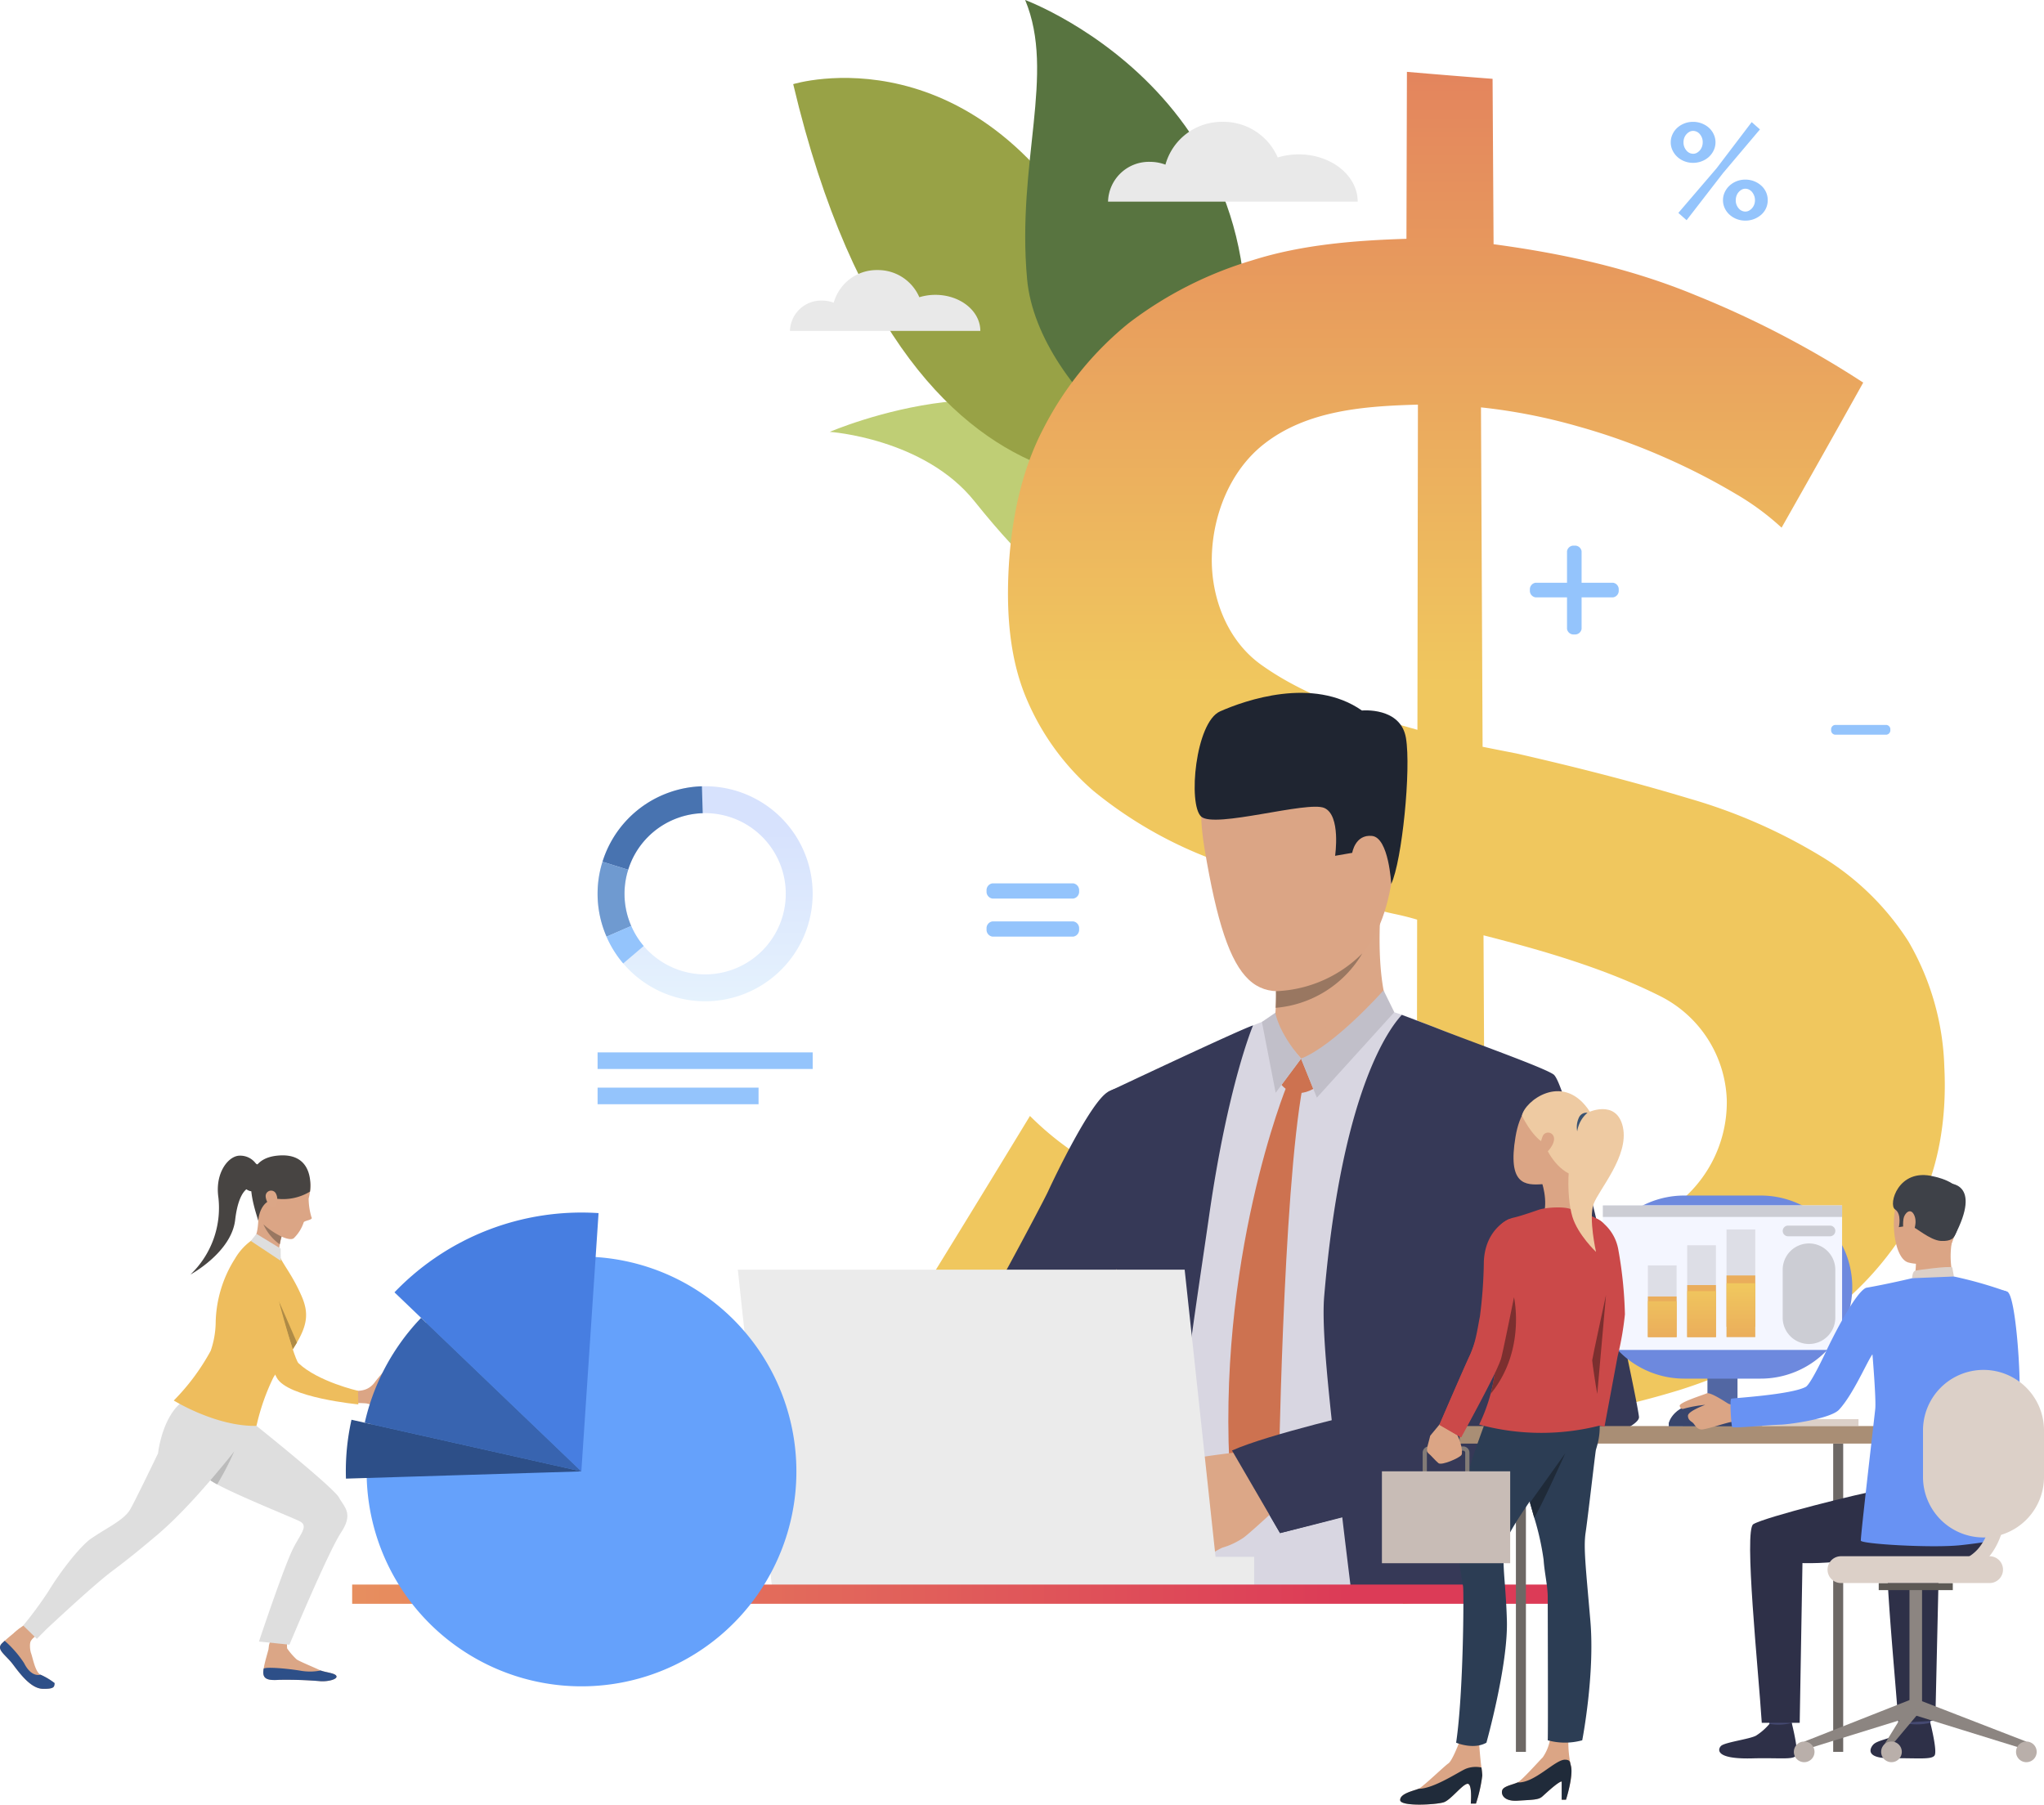 <svg xmlns="http://www.w3.org/2000/svg" xmlns:xlink="http://www.w3.org/1999/xlink" width="344.191" height="303.926" viewBox="0 0 344.191 303.926">
  <defs>
    <linearGradient id="linear-gradient" x1="0.5" y1="-0.039" x2="0.5" y2="0.399" gradientUnits="objectBoundingBox">
      <stop offset="0" stop-color="#e27e5d"/>
      <stop offset="1" stop-color="#f0c75e"/>
    </linearGradient>
    <linearGradient id="linear-gradient-2" x1="-0.46" y1="0.5" x2="0.818" y2="0.5" gradientUnits="objectBoundingBox">
      <stop offset="0" stop-color="#eebe63"/>
      <stop offset="1" stop-color="#dc3b57"/>
    </linearGradient>
    <linearGradient id="linear-gradient-3" x1="0.5" y1="1.935" x2="0.5" y2="-0.921" gradientUnits="objectBoundingBox">
      <stop offset="0" stop-color="#e79d5a"/>
      <stop offset="1" stop-color="#f2d05f"/>
    </linearGradient>
    <linearGradient id="linear-gradient-4" x1="0.5" y1="1.623" x2="0.5" y2="-0.279" xlink:href="#linear-gradient-3"/>
    <linearGradient id="linear-gradient-5" x1="0.5" y1="1.73" x2="0.5" y2="-0.499" xlink:href="#linear-gradient-3"/>
    <linearGradient id="linear-gradient-6" x1="0.5" y1="0.21" x2="0.5" y2="1.654" gradientUnits="objectBoundingBox">
      <stop offset="0" stop-color="#d7e2fd"/>
      <stop offset="1" stop-color="#f1fffd"/>
    </linearGradient>
  </defs>
  <g id="Group_9499" data-name="Group 9499" transform="translate(2253.425 -61.808)">
    <g id="Group_9349" data-name="Group 9349" transform="translate(-2120.397 61.808)">
      <g id="Group_9346" data-name="Group 9346" transform="translate(0.542 0)">
        <g id="Group_9339" data-name="Group 9339" transform="translate(6.152 67.346)">
          <g id="Group_9338" data-name="Group 9338">
            <g id="Group_9337" data-name="Group 9337">
              <path id="Path_28386" data-name="Path 28386" d="M-1558.1,402.34s35.271-15.158,48.893,5.386-5.461,19.264-5.461,19.264-1.06,9.5-19.076-12.98C-1542.237,403.414-1558.1,402.34-1558.1,402.34Z" transform="translate(1558.102 -396.954)" fill="#bfce75"/>
            </g>
          </g>
        </g>
        <g id="Group_9342" data-name="Group 9342" transform="translate(0 13.123)">
          <g id="Group_9341" data-name="Group 9341">
            <g id="Group_9340" data-name="Group 9340">
              <path id="Path_28387" data-name="Path 28387" d="M-1588.715,128.162s31.309-9.711,51.924,30,18.56,34.95,18.56,34.95S-1568.46,213.724-1588.715,128.162Z" transform="translate(1588.715 -127.115)" fill="#98a246"/>
            </g>
          </g>
        </g>
        <g id="Group_9345" data-name="Group 9345" transform="translate(39.053)">
          <g id="Group_9344" data-name="Group 9344">
            <g id="Group_9343" data-name="Group 9343">
              <path id="Path_28388" data-name="Path 28388" d="M-1360.5,137.567c-3.341,11.618-31.744-9.035-33.539-28.745s4.847-34.572-.326-47.014C-1394.37,61.808-1344.05,80.355-1360.5,137.567Z" transform="translate(1394.37 -61.808)" fill="#587440"/>
            </g>
          </g>
        </g>
      </g>
      <g id="Group_9347" data-name="Group 9347" transform="translate(53.553 20.52)">
        <path id="Path_28389" data-name="Path 28389" d="M-1292.8,169.406a12.1,12.1,0,0,0-3.535.519,9.94,9.94,0,0,0-9.253-6,9.849,9.849,0,0,0-9.654,7.212,7.369,7.369,0,0,0-2.612-.474,6.883,6.883,0,0,0-7.051,6.7h42.038C-1282.871,172.97-1287.318,169.406-1292.8,169.406Z" transform="translate(1324.909 -163.926)" fill="#e9e9e9"/>
      </g>
      <g id="Group_9348" data-name="Group 9348" transform="translate(0 45.479)">
        <path id="Path_28390" data-name="Path 28390" d="M-1566.934,292.31a9.22,9.22,0,0,0-2.7.4,7.58,7.58,0,0,0-7.056-4.574,7.511,7.511,0,0,0-7.361,5.5,5.619,5.619,0,0,0-1.991-.362,5.249,5.249,0,0,0-5.376,5.11h32.054C-1559.36,295.028-1562.751,292.31-1566.934,292.31Z" transform="translate(1591.414 -288.132)" fill="#e9e9e9"/>
      </g>
    </g>
    <g id="Group_9351" data-name="Group 9351" transform="translate(-2096.936 73.903)">
      <g id="Group_9350" data-name="Group 9350" transform="translate(0 0)">
        <path id="Path_28391" data-name="Path 28391" d="M-1331.147,198.77a44.219,44.219,0,0,0-7.872-5.778,109.323,109.323,0,0,0-11.862-6.072,108.2,108.2,0,0,0-14.635-5.233,96.144,96.144,0,0,0-16.252-3.174q.135,28.581.274,57.161c2.257.451,3.386.673,5.645,1.114,9.8,2.239,19.516,4.7,29.138,7.6a91.542,91.542,0,0,1,22.305,9.783,45.186,45.186,0,0,1,14.627,14.3,44.542,44.542,0,0,1,6.036,21.148c.416,8.034-.741,16.841-4.719,24.318a54.049,54.049,0,0,1-15.667,17.983A86.281,86.281,0,0,1-1348.32,344a143.94,143.94,0,0,1-30.08,5.821q.093,14.472.187,28.943-8.348.651-16.7,1.247.036-14.887.072-29.774c-14.721-.314-29.29-2.069-43.148-6.269a124.156,124.156,0,0,1-36.673-18.423q8.518-13.823,16.949-27.7a50.462,50.462,0,0,0,9.6,7.527,92.734,92.734,0,0,0,14.944,7.62,136.388,136.388,0,0,0,18.974,6.137,113.542,113.542,0,0,0,21.6,3.193q.038-28.769.078-57.536-1.809-.541-3.767-.951c-1.308-.273-2.559-.591-3.762-.964-9.369-2.37-18.851-4.9-27.693-8.537a70.973,70.973,0,0,1-19.292-11.239,42.214,42.214,0,0,1-11.19-15.344c-2.852-6.6-3.4-14.069-3.134-20.916.328-8.363,1.942-17.242,5.924-24.8a55.008,55.008,0,0,1,14.372-17.729,64.686,64.686,0,0,1,20.851-10.584c8.261-2.616,17.15-3.323,25.891-3.6q.04-14.059.08-28.117,7.209.619,14.424,1.174.084,13.927.168,27.854c11.7,1.566,23.221,4.107,34.084,8.618a163.556,163.556,0,0,1,28.16,14.688Q-1324.232,186.574-1331.147,198.77Zm-95.943,4.877c-.159,6.8,2.532,14.074,8.293,18.2,7.794,5.581,17.212,8.418,26.329,10.969q.04-27.383.084-54.766c-8.912.25-18.631.91-25.937,6.646C-1424.031,189.179-1426.925,196.643-1427.09,203.647Zm86.716,91.53a20.344,20.344,0,0,0-11.131-17.468c-9.276-4.667-19.658-7.687-29.835-10.282q.134,27.334.271,54.666c10.515-.86,21.5-2.583,30.51-8.2A21.642,21.642,0,0,0-1340.374,295.177Z" transform="translate(1474.661 -121.999)" fill="url(#linear-gradient)"/>
      </g>
    </g>
    <g id="Group_9358" data-name="Group 9358" transform="translate(-2194.124 178.493)">
      <g id="Group_9357" data-name="Group 9357" transform="translate(83.199)">
        <g id="Group_9352" data-name="Group 9352" transform="translate(44.541 53.306)">
          <path id="Path_28392" data-name="Path 28392" d="M-1320.533,971.662c.8,3.464.66,11.512.66,11.512.218,7.634-.634,15.473-.851,19.85-.006.135-.015.27-.02.408-.056,1.034-.124,2.128-.2,3.238h57.1c-.02-1.051-.041-2.135-.058-3.238-.115-6.462-.217-13.541-.226-18.593,13.05-3.447,27.143-7.945,26.879-11.233-.27-3.385-10.437-53.226-13.279-55.261-1.938-1.391-14.107-6.268-20.42-8.663a44.754,44.754,0,0,0-5.6-1.914c-1.445-.091-19.245,1.615-19.245,1.615s-2.554.875-5.161,2.072c-4.454,2.044-11.394,5.238-16.377,7.611-1.609.763-3.62,1.8-5.294,2.686q.3,9.072,1.075,19.468S-1320.622,956.366-1320.533,971.662Zm56.578,5.766c.7-9.489,3.564-25.789,3.881-26.943.009,0,1.342,1.271,1.351,1.271s.441.062.446.056a3.363,3.363,0,0,1,.406.152s8.641,12.07,8.734,18.559C-1249.09,973.617-1255.84,975.834-1263.955,977.428Z" transform="translate(1322.621 -907.763)" fill="#d8d6e1"/>
        </g>
        <g id="Group_9353" data-name="Group 9353" transform="translate(44.098 56.011)">
          <path id="Path_28393" data-name="Path 28393" d="M-1324.827,1017.424h7.481c.17-1.054.355-2.135.549-3.238,1.269-7.144,2.936-15.215,3.826-23.139v0c1.644-14.683,3.908-29.069,5.129-37.615,3.179-22.252,7.419-32.208,7.419-32.208-2.026.605-24.377,11.168-24.377,11.168.2,6.151.5,12.751,1.021,19.812,0,0,.494,17.252,1.486,33.614a32.7,32.7,0,0,1,.32,7.19c-.25,3.2-.6,6.694-1.013,10.337-.006.05-.009.1-.015.138-.1.866-.205,1.735-.308,2.616,0,.014-.006.023-.006.038-.32,2.645-.675,5.347-1.051,8.051Q-1324.591,1015.806-1324.827,1017.424Z" transform="translate(1324.827 -921.222)" fill="#363957"/>
        </g>
        <g id="Group_9354" data-name="Group 9354" transform="translate(65.484 54.232)">
          <path id="Path_28394" data-name="Path 28394" d="M-1218.392,985.736c1.7,4.01,7.557,13.913,7.557,13.913s4.24-1.039,10.476-2.654c.411,3.538.825,6.867,1.221,10.117.132,1.086.265,2.164.391,3.238h22.245q-.4-1.634-.755-3.238a92.149,92.149,0,0,1-2.452-15.719c14.918-4.26,29.539-9.034,29.313-11.318-.338-3.379-11.541-55.63-14.383-57.665-1.638-1.177-13.8-5.487-19.765-7.839-1.089-.432-4.812-1.829-5.789-2.2-1.266,1.409-9.988,11.036-13.071,47.407-.381,4.524.411,12.78,1.292,21.054C-1211.143,983.24-1218.683,985.052-1218.392,985.736Zm40.678-12.98c.9-7.246,1.917-14.535,2.654-17.087a28.887,28.887,0,0,1,2.32,12.522C-1172.779,969.694-1174.693,971.235-1177.715,972.756Z" transform="translate(1218.401 -912.37)" fill="#363957"/>
        </g>
        <g id="Group_9355" data-name="Group 9355" transform="translate(71.527 36.832)">
          <path id="Path_28395" data-name="Path 28395" d="M-1168.3,842.826s-2.263-4.277-1.638-16.424c.173-3.365-17.674,7.98-17.674,7.98s.062,1.159.1,2.725c.021.651.032,1.365.032,2.1,0,.2,0,.405,0,.608,0,.332-.006.661-.012.99-.009.408-.023.808-.044,1.192-.021.438-.05.852-.091,1.23a11.2,11.2,0,0,1-.661,2.384C-1189.115,847.5-1174.987,847.606-1168.3,842.826Z" transform="translate(1188.33 -825.779)" fill="#dba686"/>
        </g>
        <path id="Path_28396" data-name="Path 28396" d="M-1176.217,949.058l-3.29,4.419s1.927,2.581,5.349.677Z" transform="translate(1252.806 -887.454)" fill="#cd7250"/>
        <path id="Path_28397" data-name="Path 28397" d="M-1214.254,971.475s-12.051,29.433-9.479,66.82l3.8,6.9,4.285-5.875s.692-49.653,4.113-67.961Z" transform="translate(1288.433 -905.273)" fill="#cd7250"/>
        <path id="Path_28398" data-name="Path 28398" d="M-1180.664,923.549l3.522,4.12s5.652-1.095,7.312-4.047S-1180.664,923.549-1180.664,923.549Z" transform="translate(1253.731 -866.065)" fill="#dba686"/>
        <path id="Path_28399" data-name="Path 28399" d="M-1193.694,910.609s.409,3.141,4.33,7.726l-4.279,5.749-2.316-11.927Z" transform="translate(1265.953 -856.731)" fill="#c1bfc9"/>
        <path id="Path_28400" data-name="Path 28400" d="M-1149.25,891.808s-8.173,9.245-13.887,11.5l2.658,6.574,13.042-14.388Z" transform="translate(1239.726 -841.708)" fill="#c1bfc9"/>
        <g id="Group_9356" data-name="Group 9356" transform="translate(0 65.76)">
          <path id="Path_28401" data-name="Path 28401" d="M-1537.82,1037.715s10.848-10.52,17.963-12.271c3.289-.809,7.621-5.349,11.738-10.687,1.357-1.757,2.688-3.6,3.954-5.428a.013.013,0,0,0,0-.008c5.051-7.292,9.009-14.282,9.009-14.282s14.929-17.5,2.949-25.294c0,0-5.135-.111-7.951,1.418-2.9,1.572-9.073,14.463-10.12,16.746s-12.392,23.483-13.152,23.96a31.456,31.456,0,0,1-6.565,4.664c-5.557,2.992-14.288,11.751-14.288,11.751Z" transform="translate(1544.279 -969.742)" fill="#363957"/>
        </g>
        <path id="Path_28402" data-name="Path 28402" d="M-1279.9,1295.79a6.877,6.877,0,0,0,2.165-.411s1.134-.727,1.97-1.195a6.409,6.409,0,0,1,.662-.334,12.633,12.633,0,0,0,3.644-1.737c1.426-1.087,6.077-5.437,6.077-5.437l-3.006-4.62-1.388-4.576s-10.842,1.078-12.289,1.938a4.216,4.216,0,0,0-.4.267,16.089,16.089,0,0,0-2.212,2.474c-.2.19-2.091,2.211-1.985,3.031a2.7,2.7,0,0,0,1.414,2.213,6.457,6.457,0,0,0,1.528,3.206,4.015,4.015,0,0,0,2.063,2.882S-1281.128,1295.545-1279.9,1295.79Z" transform="translate(1338.429 -1149.881)" fill="#dca787"/>
        <path id="Path_28403" data-name="Path 28403" d="M-1230.868,671.512s-19.6-4.724-15.469,20.088,8.828,26.825,20.766,21.878,11.108-20.816,11.819-28.582S-1224.6,671.874-1230.868,671.512Z" transform="translate(1306.664 -665.392)" fill="#dba585"/>
        <path id="Path_28404" data-name="Path 28404" d="M-1116.765,751.023c.291-2.179,4.618-2.916,4.917.362s-2.094,8.989-3.723,8.4S-1117.167,754.028-1116.765,751.023Z" transform="translate(1202.857 -727.721)" fill="#dba585"/>
        <path id="Path_28405" data-name="Path 28405" d="M-1219.212,674.674s-.393-7.8-3.237-8.089-3.328,2.848-3.328,2.848l-2.884.5s1.009-6.82-1.817-8.056-18.478,3.491-20.731,1.453-.976-15.885,3.18-17.721,15.618-5.92,23.888-.144c0,0,6.521-.647,7.41,4.622S-1217.385,670.793-1219.212,674.674Z" transform="translate(1310.98 -642.488)" fill="#1f2531"/>
        <path id="Path_28406" data-name="Path 28406" d="M-1221.018,1251.112l8.091,13.912s21.436-5.523,26.437-6.934l-11.433-13.609S-1214.779,1248.332-1221.018,1251.112Z" transform="translate(1285.976 -1123.513)" fill="#363957"/>
        <path id="Path_28407" data-name="Path 28407" d="M-1184.419,870.043h0a18.742,18.742,0,0,0,14.586-9.163,21.7,21.7,0,0,1-14.544,6.361c0,.2.011.418.011.621,0,.332-.006.661-.012.99C-1184.384,869.259-1184.4,869.659-1184.419,870.043Z" transform="translate(1256.731 -816.995)" fill="#997761"/>
      </g>
      <path id="Path_28408" data-name="Path 28408" d="M-1559.895,1125.908l5.717,53.148h-75.243l-5.717-53.148Z" transform="translate(1700.079 -1028.766)" fill="#ebebeb"/>
      <rect id="Rectangle_1445" data-name="Rectangle 1445" width="12.567" height="4.781" transform="translate(139.322 145.508)" fill="#ebebeb"/>
      <rect id="Rectangle_1446" data-name="Rectangle 1446" width="204.506" height="3.239" transform="translate(0 150.179)" fill="url(#linear-gradient-2)"/>
    </g>
    <g id="Group_9441" data-name="Group 9441" transform="translate(-2007.636 259.705)">
      <g id="Group_9359" data-name="Group 9359" transform="translate(47.935 41.113)">
        <rect id="Rectangle_1447" data-name="Rectangle 1447" width="19.231" height="1.142" transform="translate(19.231 1.142) rotate(180)" fill="#dcd0c8"/>
      </g>
      <g id="Group_9360" data-name="Group 9360" transform="translate(62.903 45.225)">
        <rect id="Rectangle_1448" data-name="Rectangle 1448" width="1.685" height="51.917" fill="#6d6865"/>
      </g>
      <g id="Group_9361" data-name="Group 9361" transform="translate(37.577 40.789)">
        <rect id="Rectangle_1449" data-name="Rectangle 1449" width="13.367" height="1.631" transform="translate(13.367 1.631) rotate(180)" fill="#c6bbb5"/>
      </g>
      <g id="Group_9362" data-name="Group 9362" transform="translate(41.729 26.879)">
        <rect id="Rectangle_1450" data-name="Rectangle 1450" width="5.063" height="15.375" transform="translate(5.063 15.375) rotate(180)" fill="#5267a3"/>
      </g>
      <g id="Group_9363" data-name="Group 9363" transform="translate(0 42.273)">
        <rect id="Rectangle_1451" data-name="Rectangle 1451" width="74.064" height="2.952" transform="translate(74.064 2.952) rotate(180)" fill="#a98e75"/>
      </g>
      <g id="Group_9364" data-name="Group 9364" transform="translate(80.096 19.447)">
        <path id="Path_28409" data-name="Path 28409" d="M-623.487,1148.373s.81,11.36-1.409,12.719c-1.391.851-6.934,3.725-6.771,4.263s3.13,4.793,3.13,4.793,10.65-7.012,10.993-9.223c.336-2.159-.524-16.633-1.988-17.3-1.1-.5-1.675-.086-3.057.94A3.234,3.234,0,0,0-623.487,1148.373Z" transform="translate(631.671 -1143.414)" fill="#6892f3"/>
      </g>
      <g id="Group_9367" data-name="Group 9367" transform="translate(67.933 24.621)">
        <g id="Group_9366" data-name="Group 9366">
          <g id="Group_9365" data-name="Group 9365">
            <path id="Path_28410" data-name="Path 28410" d="M-691.262,1172.188l-.939-.347s1.171-2.748,1.681-2.68a12.615,12.615,0,0,1,1.323.271Z" transform="translate(692.201 -1169.16)" fill="#e3d6cd"/>
          </g>
        </g>
      </g>
      <g id="Group_9370" data-name="Group 9370" transform="translate(68.657 24.437)">
        <g id="Group_9369" data-name="Group 9369">
          <g id="Group_9368" data-name="Group 9368">
            <path id="Path_28411" data-name="Path 28411" d="M-688.6,1171.929c.12-.089,1.995-3.687,1.995-3.687l4.006.545-2.165,4.261Z" transform="translate(688.596 -1168.242)" fill="#c8995f"/>
          </g>
        </g>
      </g>
      <g id="Group_9373" data-name="Group 9373" transform="translate(75.177 89.757)">
        <g id="Group_9372" data-name="Group 9372">
          <g id="Group_9371" data-name="Group 9371">
            <path id="Path_28412" data-name="Path 28412" d="M-656.149,1493.6s.331,2.3.372,2.643,3.684-.2,3.684-.2l.295-2.737S-655.693,1493.281-656.149,1493.6Z" transform="translate(656.149 -1493.308)" fill="#454971"/>
          </g>
        </g>
      </g>
      <g id="Group_9376" data-name="Group 9376" transform="translate(69.19 92.25)">
        <g id="Group_9375" data-name="Group 9375">
          <g id="Group_9374" data-name="Group 9374">
            <path id="Path_28413" data-name="Path 28413" d="M-679.623,1505.868a9.836,9.836,0,0,1-2.27,1.989c-1.117.6-2.871.843-3.531,1.468-.476.451-1.735,2.394,2.9,2.354s6.871.274,7.368-.471-.719-5.5-.719-5.5A9.814,9.814,0,0,1-679.623,1505.868Z" transform="translate(685.944 -1505.713)" fill="#2e3048"/>
          </g>
        </g>
      </g>
      <g id="Group_9379" data-name="Group 9379" transform="translate(51.841 89.779)">
        <g id="Group_9378" data-name="Group 9378">
          <g id="Group_9377" data-name="Group 9377">
            <path id="Path_28414" data-name="Path 28414" d="M-772.282,1493.714s.331,2.3.373,2.644,3.684-.2,3.684-.2l.295-2.737S-771.826,1493.39-772.282,1493.714Z" transform="translate(772.282 -1493.417)" fill="#454971"/>
          </g>
        </g>
      </g>
      <g id="Group_9382" data-name="Group 9382" transform="translate(43.712 92.271)">
        <g id="Group_9381" data-name="Group 9381">
          <g id="Group_9380" data-name="Group 9380">
            <path id="Path_28415" data-name="Path 28415" d="M-804.27,1505.976a9.828,9.828,0,0,1-2.27,1.989c-1.116.6-5.224,1.1-5.884,1.724-.476.452-1.269,2.267,5.254,2.1,4.634-.12,6.871.275,7.368-.47s-.719-5.5-.719-5.5A8.9,8.9,0,0,1-804.27,1505.976Z" transform="translate(812.732 -1505.82)" fill="#2e3048"/>
          </g>
        </g>
      </g>
      <g id="Group_9385" data-name="Group 9385" transform="translate(48.915 50.35)">
        <g id="Group_9384" data-name="Group 9384">
          <g id="Group_9383" data-name="Group 9383">
            <path id="Path_28416" data-name="Path 28416" d="M-748.83,1297.2s-13.243,2.241-16.233,2.71-19.208,4.505-21.236,5.735c-1.615.979.846,24.486,1.422,33.455h6.387l.464-26.9c7.665.191,13.135-1.793,18.716-.945s10.235,2.053,13.782-2.706C-745.528,1308.543-745.4,1298.236-748.83,1297.2Z" transform="translate(786.84 -1297.197)" fill="#2e3048"/>
          </g>
        </g>
      </g>
      <g id="Group_9388" data-name="Group 9388" transform="translate(71.895 53.213)">
        <g id="Group_9387" data-name="Group 9387">
          <g id="Group_9386" data-name="Group 9386">
            <path id="Path_28417" data-name="Path 28417" d="M-670.5,1350.506l6.225-.385.606-26.54a37.9,37.9,0,0,0,7.1-.451l5.026-11.682c-4.4.881-18.517,4.441-20.4,5.582C-673.559,1318.009-671.079,1341.537-670.5,1350.506Z" transform="translate(672.482 -1311.448)" fill="#2e3048"/>
          </g>
        </g>
      </g>
      <g id="Group_9391" data-name="Group 9391" transform="translate(73.118 0.48)">
        <g id="Group_9390" data-name="Group 9390">
          <g id="Group_9389" data-name="Group 9389">
            <path id="Path_28418" data-name="Path 28418" d="M-658.685,1049.255s-4.855-1.341-6.706,2.427-1.013,10.912,1.434,11.585,5.964-.1,6.981-2.448a18,18,0,0,0,1.583-7.836A4.733,4.733,0,0,0-658.685,1049.255Z" transform="translate(666.397 -1049.024)" fill="#dba585"/>
          </g>
        </g>
      </g>
      <g id="Group_9394" data-name="Group 9394" transform="translate(76.552 10.669)">
        <g id="Group_9393" data-name="Group 9393">
          <g id="Group_9392" data-name="Group 9392">
            <path id="Path_28419" data-name="Path 28419" d="M-649.032,1103.031a14.828,14.828,0,0,1-.263,3.476c-.316.611,6.76.458,6.76.458a14.355,14.355,0,0,1-.482-6.374C-642.391,1097.69-649.032,1103.031-649.032,1103.031Z" transform="translate(649.305 -1099.728)" fill="#dba585"/>
          </g>
        </g>
      </g>
      <g id="Group_9397" data-name="Group 9397" transform="translate(72.967)">
        <g id="Group_9396" data-name="Group 9396">
          <g id="Group_9395" data-name="Group 9395">
            <path id="Path_28420" data-name="Path 28420" d="M-656.895,1057.082s-.378.769-2.209.645-4.247-2.334-5.024-2.531-.824-.64-.824-.64l-.411.732-.8.12s.542-2.214-.638-2.994.531-7.06,6.5-5.545c0,0,4.558.835,4.619,3.38S-656.01,1055.734-656.895,1057.082Z" transform="translate(667.149 -1046.635)" fill="#3e4148"/>
          </g>
        </g>
      </g>
      <g id="Group_9400" data-name="Group 9400" transform="translate(76.191 15.491)">
        <g id="Group_9399" data-name="Group 9399">
          <g id="Group_9398" data-name="Group 9398">
            <path id="Path_28421" data-name="Path 28421" d="M-651.1,1125.608s.02-1.167.549-1.28,5.562-.8,6.211-.548l.279,1.541S-645.316,1126.091-651.1,1125.608Z" transform="translate(651.103 -1123.724)" fill="#dcd0c8"/>
          </g>
        </g>
      </g>
      <g id="Group_9403" data-name="Group 9403" transform="translate(74.672 6.103)">
        <g id="Group_9402" data-name="Group 9402">
          <g id="Group_9401" data-name="Group 9401">
            <path id="Path_28422" data-name="Path 28422" d="M-658.6,1078.3c.135-.957,1.224-2.056,1.846-.566s-.42,3.661-1.12,3.545S-658.785,1079.6-658.6,1078.3Z" transform="translate(658.664 -1077.007)" fill="#dba585"/>
          </g>
        </g>
      </g>
      <g id="Group_9406" data-name="Group 9406" transform="translate(55.089 31.166)">
        <g id="Group_9405" data-name="Group 9405">
          <g id="Group_9404" data-name="Group 9404">
            <path id="Path_28423" data-name="Path 28423" d="M-756.093,1201.734a.011.011,0,0,1,.009,0C-756.121,1201.749-756.126,1201.751-756.093,1201.734Z" transform="translate(756.115 -1201.733)" fill="#363957"/>
          </g>
        </g>
      </g>
      <g id="Group_9409" data-name="Group 9409" transform="translate(82.245 1.395)">
        <g id="Group_9408" data-name="Group 9408">
          <g id="Group_9407" data-name="Group 9407">
            <path id="Path_28424" data-name="Path 28424" d="M-620.974,1053.576s5.918-.279,1.033,8.961Z" transform="translate(620.974 -1053.576)" fill="#3e4148"/>
          </g>
        </g>
      </g>
      <g id="Group_9411" data-name="Group 9411" transform="translate(76.389 88.386)">
        <g id="Group_9410" data-name="Group 9410">
          <path id="Path_28425" data-name="Path 28425" d="M-631.074,1493.519l-.44,1.239-18.6-5.765.891-2.508Z" transform="translate(650.118 -1486.485)" fill="#8c8581"/>
        </g>
      </g>
      <g id="Group_9413" data-name="Group 9413" transform="translate(75.751 69.786)">
        <g id="Group_9412" data-name="Group 9412">
          <rect id="Rectangle_1452" data-name="Rectangle 1452" width="2.115" height="20.226" transform="translate(2.115 20.226) rotate(180)" fill="#8c8581"/>
        </g>
      </g>
      <g id="Group_9415" data-name="Group 9415" transform="translate(70.572 68.711)">
        <g id="Group_9414" data-name="Group 9414">
          <rect id="Rectangle_1453" data-name="Rectangle 1453" width="12.472" height="1.192" transform="translate(12.472 1.192) rotate(180)" fill="#5d5955"/>
        </g>
      </g>
      <g id="Group_9417" data-name="Group 9417" transform="translate(58.019 88.229)">
        <g id="Group_9416" data-name="Group 9416">
          <path id="Path_28426" data-name="Path 28426" d="M-741.534,1492.893l.44,1.239,18.6-5.765-.817-2.665Z" transform="translate(741.534 -1485.702)" fill="#8c8581"/>
        </g>
      </g>
      <g id="Group_9419" data-name="Group 9419" transform="translate(71.127 88.229)">
        <g id="Group_9418" data-name="Group 9418">
          <path id="Path_28427" data-name="Path 28427" d="M-676.3,1494v1.441l5.936-7.073-.817-2.665Z" transform="translate(676.303 -1485.702)" fill="#8c8581"/>
        </g>
      </g>
      <g id="Group_9421" data-name="Group 9421" transform="translate(56.281 95.404)">
        <g id="Group_9420" data-name="Group 9420">
          <path id="Path_28428" data-name="Path 28428" d="M-750.184,1523.149a1.738,1.738,0,0,0,1.738,1.739,1.739,1.739,0,0,0,1.739-1.739,1.739,1.739,0,0,0-1.739-1.738A1.738,1.738,0,0,0-750.184,1523.149Z" transform="translate(750.184 -1521.411)" fill="#b9afaa"/>
        </g>
      </g>
      <g id="Group_9423" data-name="Group 9423" transform="translate(70.98 95.404)">
        <g id="Group_9422" data-name="Group 9422">
          <path id="Path_28429" data-name="Path 28429" d="M-677.037,1523.149a1.738,1.738,0,0,0,1.738,1.739,1.739,1.739,0,0,0,1.739-1.739,1.739,1.739,0,0,0-1.739-1.738A1.738,1.738,0,0,0-677.037,1523.149Z" transform="translate(677.037 -1521.411)" fill="#b9afaa"/>
        </g>
      </g>
      <g id="Group_9425" data-name="Group 9425" transform="translate(93.694 95.404)">
        <g id="Group_9424" data-name="Group 9424">
          <path id="Path_28430" data-name="Path 28430" d="M-564,1523.149a1.739,1.739,0,0,0,1.739,1.739,1.738,1.738,0,0,0,1.738-1.739,1.738,1.738,0,0,0-1.738-1.738A1.739,1.739,0,0,0-564,1523.149Z" transform="translate(563.999 -1521.411)" fill="#b9afaa"/>
        </g>
      </g>
      <g id="Group_9426" data-name="Group 9426" transform="translate(61.953 64.197)">
        <path id="Path_28431" data-name="Path 28431" d="M-719.7,1370.622h25.031a2.257,2.257,0,0,0,2.257-2.257h0a2.257,2.257,0,0,0-2.257-2.257H-719.7a2.257,2.257,0,0,0-2.257,2.257h0A2.257,2.257,0,0,0-719.7,1370.622Z" transform="translate(721.957 -1366.108)" fill="#dcd0c8"/>
      </g>
      <g id="Group_9427" data-name="Group 9427" transform="translate(9.476 45.225)">
        <rect id="Rectangle_1454" data-name="Rectangle 1454" width="1.685" height="51.917" transform="translate(1.685 51.917) rotate(180)" fill="#6d6865"/>
      </g>
      <g id="Group_9428" data-name="Group 9428" transform="translate(22.406 3.45)">
        <path id="Rectangle_1455" data-name="Rectangle 1455" d="M15.418,0H28.293A15.418,15.418,0,0,1,43.71,15.418v0A15.418,15.418,0,0,1,28.293,30.835H15.417A15.417,15.417,0,0,1,0,15.418v0A15.418,15.418,0,0,1,15.418,0Z" transform="translate(43.71 30.835) rotate(180)" fill="#6d89de"/>
      </g>
      <g id="Group_9429" data-name="Group 9429" transform="translate(24.117 5.116)">
        <rect id="Rectangle_1456" data-name="Rectangle 1456" width="40.287" height="24.337" transform="translate(40.287 24.337) rotate(180)" fill="#f4f6ff"/>
      </g>
      <g id="Group_9430" data-name="Group 9430" transform="translate(24.117 5.116)">
        <rect id="Rectangle_1457" data-name="Rectangle 1457" width="40.287" height="1.937" transform="translate(40.287 1.937) rotate(180)" fill="#cccdd4"/>
      </g>
      <g id="Group_9431" data-name="Group 9431" transform="translate(54.404 8.51)">
        <path id="Path_28432" data-name="Path 28432" d="M-758.626,1090.788h7.06a.9.9,0,0,0,.9-.9h0a.9.9,0,0,0-.9-.9h-7.06a.9.9,0,0,0-.9.9h0A.9.9,0,0,0-758.626,1090.788Z" transform="translate(759.526 -1088.986)" fill="#cccdd4"/>
      </g>
      <g id="Group_9432" data-name="Group 9432" transform="translate(54.404 11.519)">
        <path id="Path_28433" data-name="Path 28433" d="M-755.1,1120.889h0a4.43,4.43,0,0,0,4.43-4.43v-8.072a4.431,4.431,0,0,0-4.431-4.431h0a4.43,4.43,0,0,0-4.43,4.43v8.072A4.431,4.431,0,0,0-755.1,1120.889Z" transform="translate(759.526 -1103.957)" fill="#cccdd4"/>
      </g>
      <g id="Group_9433" data-name="Group 9433" transform="translate(35.212 38.351)">
        <path id="Path_28434" data-name="Path 28434" d="M-855.035,1241.447v-.549s.771-3.413,6.228-3.413,5.346,3.962,5.346,3.962Z" transform="translate(855.035 -1237.485)" fill="#38456c"/>
      </g>
      <g id="Group_9435" data-name="Group 9435" transform="translate(37.055 36.744)">
        <g id="Group_9434" data-name="Group 9434">
          <path id="Path_28435" data-name="Path 28435" d="M-836.065,1231.6a5.376,5.376,0,0,1-1.62-.354c-.435-.262-3.033-2.01-3.643-1.73s-4.672,1.524-4.531,2.118.517.537.8.432a20.875,20.875,0,0,1,3.5-.62s-2.9,1.057-2.909,1.828.606.959.881,1.25.6,1.016,1.351,1.071,4.389-1.212,5.14-1.27a18.406,18.406,0,0,0,2.232-.075A20.716,20.716,0,0,0-836.065,1231.6Z" transform="translate(845.862 -1229.49)" fill="#dba585"/>
        </g>
      </g>
      <g id="Group_9438" data-name="Group 9438" transform="translate(45.627 17.088)">
        <g id="Group_9437" data-name="Group 9437">
          <g id="Group_9436" data-name="Group 9436">
            <path id="Path_28436" data-name="Path 28436" d="M-780.4,1133.576c3.78-.664,7.758-1.618,7.758-1.618l7.039-.287a68.566,68.566,0,0,1,9,2.571c.241.109.243,5.764.9,7.247l-2.109,4.45s-1.218,8.815-1.471,12.736c-.116,1.8.328,17.394.328,17.394s-.633.312-5.437.842-16.807-.191-16.882-.758,2.324-21.128,2.43-22.193c.163-1.634-.472-9.186-.472-9.186-.905,1.216-3.213,6.707-5.618,9.319-1.415,1.537-8.421,2.479-9.742,2.523-2.874.1-8.118.668-8.271.389-.122-.168-.457-4.655-.128-4.764.288-.1,10.025-.657,12.52-1.98.912-.484,3.641-6.433,3.641-6.433S-782.484,1134.513-780.4,1133.576Z" transform="translate(803.205 -1131.671)" fill="#6892f3"/>
          </g>
        </g>
      </g>
      <g id="Group_9439" data-name="Group 9439" transform="translate(78.026 32.815)">
        <path id="Path_28437" data-name="Path 28437" d="M-631.785,1238.157h0a10.188,10.188,0,0,0,10.188-10.188v-7.845a10.187,10.187,0,0,0-10.187-10.187h0a10.188,10.188,0,0,0-10.188,10.187v7.845A10.189,10.189,0,0,0-631.785,1238.157Z" transform="translate(641.973 -1209.937)" fill="#dcd0c8"/>
      </g>
      <g id="Group_9440" data-name="Group 9440" transform="translate(80.503 50.83)">
        <path id="Path_28438" data-name="Path 28438" d="M-628.511,1316.347a9.333,9.333,0,0,0,7.242-3c4.073-4.5,3.341-12.4,3.308-12.736a1.134,1.134,0,0,0-1.24-1.016,1.133,1.133,0,0,0-1.016,1.239c.008.09.657,7.255-2.737,11a7.069,7.069,0,0,1-5.558,2.249,1.133,1.133,0,0,0-1.133,1.134A1.133,1.133,0,0,0-628.511,1316.347Z" transform="translate(629.644 -1299.59)" fill="#dcd0c8"/>
      </g>
    </g>
    <g id="Group_9444" data-name="Group 9444" transform="translate(-2020.723 245.58)">
      <path id="Path_28439" data-name="Path 28439" d="M-1067.331,1532.656h-.873s.291-3.3-.517-3.328-2.811,2.681-4.007,3.1-7.335.775-7.367-.356,2.358-1.583,3.1-1.906,4.362-3.845,5.008-4.265,1.749-3.341,1.749-3.341l3.427-.153s.193,2.73.4,4.175a12.824,12.824,0,0,1,.141,1.354A24.985,24.985,0,0,1-1067.331,1532.656Z" transform="translate(1083.169 -1412.68)" fill="#dba585"/>
      <path id="Path_28440" data-name="Path 28440" d="M-984.04,1530.373h-.727V1527.3c-.606.051-2.642,1.978-3.272,2.535s-1.494.533-4.148.7-2.9-1.42-2.484-1.96,1.777-.778,2.484-1.115,3.494-3.482,4.237-4.225a7.718,7.718,0,0,0,1.2-2.873l3.1.271a18.963,18.963,0,0,0,.333,3.583h0a.068.068,0,0,1,0,.012c.03.14.063.275.1.409C-982.755,1526.342-984.04,1530.373-984.04,1530.373Z" transform="translate(1015.04 -1411.048)" fill="#dba585"/>
      <path id="Path_28441" data-name="Path 28441" d="M-1026.17,1215.265a30.994,30.994,0,0,0-1.276,3.472c-.1.7-3.779,9.851-4.035,12.529-.259,2.707-1.034,9.932-1.31,10.966s.621,5.656.759,6.69.069,17.932-1.172,26.277c0,0,2.9,1.241,5.1,0,0,0,3.655-13.035,3.448-20.553s-1.161-10.69.006-13.725,7.994-12.139,8.684-13.1,5.01-6.3.919-12.082S-1026.17,1215.265-1026.17,1215.265Z" transform="translate(1045.701 -1165.475)" fill="#2c3d54"/>
      <path id="Path_28442" data-name="Path 28442" d="M-973.821,1234.447c-.374,2.489.019,5.758.8,14.858s-1.368,20.117-1.368,20.117a10.915,10.915,0,0,1-5.811,0c.071-.64,0-22.179,0-24.1s-.551-4.1-.693-6.3a44.928,44.928,0,0,0-1.582-7.1c-.235-.846-.479-1.7-.715-2.521h0c-.133-.461-.264-.916-.39-1.355-1.107-3.839-2.6-18.662-2.6-18.662s8.25-6.646,12.267-.389,1.955,10.8,1.813,11.587S-973.447,1231.959-973.821,1234.447Z" transform="translate(1008.122 -1160.103)" fill="#2c3d54"/>
      <path id="Path_28443" data-name="Path 28443" d="M-965.369,1279.783c-.064.142-4.175,9.266-5.232,10.849-.235-.846-.479-1.7-.715-2.521h0S-965.507,1279.984-965.369,1279.783Z" transform="translate(996.249 -1218.808)" fill="#1f2a38"/>
      <path id="Path_28444" data-name="Path 28444" d="M-984.04,1543.363h-.727v-3.068c-.606.051-2.642,1.978-3.272,2.535s-1.494.533-4.148.7-2.9-1.42-2.484-1.96,1.777-.778,2.484-1.115c2.839.152,6.3-3.839,7.966-3.832.884,0,.875.494.9.587h0a.068.068,0,0,1,0,.012c.03.14.063.275.1.409C-982.755,1539.332-984.04,1543.363-984.04,1543.363Z" transform="translate(1015.04 -1424.038)" fill="#202b3a"/>
      <path id="Path_28445" data-name="Path 28445" d="M-1067.331,1548.855h-.873s.291-3.3-.517-3.328-2.811,2.681-4.007,3.1-7.335.775-7.367-.356,2.358-1.583,3.1-1.906c2.532-.006,6.65-2.793,7.927-3.358a4.612,4.612,0,0,1,2.659-.225,12.82,12.82,0,0,1,.141,1.354A24.986,24.986,0,0,1-1067.331,1548.855Z" transform="translate(1083.169 -1428.879)" fill="#202b3a"/>
      <g id="Group_9442" data-name="Group 9442" transform="translate(6.861 59.827)">
        <path id="Path_28446" data-name="Path 28446" d="M-1054.428,1279.823h-5.758a1.061,1.061,0,0,1-1.06-1.06v-3.63a1.061,1.061,0,0,1,1.06-1.06h5.758a1.062,1.062,0,0,1,1.061,1.06v3.63A1.062,1.062,0,0,1-1054.428,1279.823Zm-5.758-5.039a.349.349,0,0,0-.349.349v3.63a.349.349,0,0,0,.349.349h5.758a.349.349,0,0,0,.349-.349v-3.63a.349.349,0,0,0-.349-.349Z" transform="translate(1061.246 -1274.072)" fill="#827b77"/>
      </g>
      <g id="Group_9443" data-name="Group 9443" transform="translate(0 64.021)">
        <rect id="Rectangle_1458" data-name="Rectangle 1458" width="21.601" height="15.476" fill="#c8bcb6"/>
      </g>
      <path id="Path_28447" data-name="Path 28447" d="M-923.607,1118.544l-3.5-.843s.609-12.339,2.711-17.565c.018-.046.1.017.142.025-.02-.117-.042-.235-.063-.353-.045-.245-.09-.491-.138-.733-.534-2.781-1.151-5.209-1.151-5.209s-4.412-11.1.954-10.236a7.562,7.562,0,0,1,3.379,5.108,70.3,70.3,0,0,1,1.108,10.866,50.446,50.446,0,0,1-1.23,7.077S-923.466,1117.795-923.607,1118.544Z" transform="translate(961.085 -1062.032)" fill="#cb4949"/>
      <path id="Path_28448" data-name="Path 28448" d="M-961.948,1041.353s1.316,3.483.293,6.175c0,0,4.827-.314,5.01-.877s-.194-5.782.47-7.325S-961.948,1041.353-961.948,1041.353Z" transform="translate(988.763 -1026.361)" fill="#dba585"/>
      <path id="Path_28449" data-name="Path 28449" d="M-995.764,1074.172s-2.852,1.014-4.141,1.3-3.986,1.559-3.766,6.368a100.5,100.5,0,0,0,1.316,11.046,43.552,43.552,0,0,1-.366,9.88,36.146,36.146,0,0,0,14.883,0,33.558,33.558,0,0,1-1.39-5.485c.037-1.127,4.754-10.407,4.973-11.873s1.171-7.927-.987-9.355-3.913-1.24-4.827-1.878S-994.429,1073.714-995.764,1074.172Z" transform="translate(1022.112 -1054.183)" fill="#cb4949"/>
      <path id="Path_28450" data-name="Path 28450" d="M-992.924,1128.083a39.975,39.975,0,0,1-20.98.012,28.878,28.878,0,0,0,1.923-5.164h0a31.034,31.034,0,0,0,.719-3.465h0a31.383,31.383,0,0,0-.289-11.238c1.349-11.1,18.142-14.411,19.487-10.893s-2.607,18.637-2.807,19.934S-992.924,1128.083-992.924,1128.083Z" transform="translate(1030.279 -1071.946)" fill="#cb4949"/>
      <path id="Path_28451" data-name="Path 28451" d="M-976.262,979.916c-1.94-.665-7.185-1.374-8.529,6.677s1.583,8.19,4.59,7.961,7.71-5.664,8.07-7.315S-970.725,981.815-976.262,979.916Z" transform="translate(1007.285 -978.898)" fill="#dba585"/>
      <path id="Path_28452" data-name="Path 28452" d="M-978.077,980.453s1.6,3.428,3.7,4.623c0,0,1.316,3.642,4.168,5.115,0,0,7.566-5.012,3.176-10.968S-977.582,978.01-978.077,980.453Z" transform="translate(1001.651 -976.343)" fill="#eecaa2"/>
      <path id="Path_28453" data-name="Path 28453" d="M-962.3,1011.56a.988.988,0,0,1,1.813.049c.509,1.149-1.317,3.174-1.818,3.064S-962.941,1013.149-962.3,1011.56Z" transform="translate(989.387 -1004.015)" fill="#dba585"/>
      <path id="Path_28454" data-name="Path 28454" d="M-936.177,992.154c.166-.258,5.176-2.577,6.218,2.269s-4.035,10.482-4.925,12.905.4,8.1.4,8.1-3.055-2.888-3.979-5.911C-939.476,1006.2-939.817,997.831-936.177,992.154Z" transform="translate(970.542 -988.354)" fill="#eecaa2"/>
      <path id="Path_28455" data-name="Path 28455" d="M-930.269,994.365A5.055,5.055,0,0,0-932,997.493a3.761,3.761,0,0,1,.331-2.406A1.383,1.383,0,0,1-930.269,994.365Z" transform="translate(964.887 -990.73)" fill="#3a5271"/>
      <path id="Path_28456" data-name="Path 28456" d="M-1057.064,1256.779s-.249,1.027-.4,1.547-.249,1.156.115,1.43,1.149,1.216,1.679,1.646,3.534-.872,3.869-1.384-.322-3.383-1.237-3.955-2.294-1.379-2.294-1.379Z" transform="translate(1065.197 -1198.753)" fill="#dba585"/>
      <path id="Path_28457" data-name="Path 28457" d="M-1035.49,1083.578s-4,1.586-4.238,7.147a78.518,78.518,0,0,1-.672,9.321c-.217.858-.632,4.308-1.639,6.383-.977,2.014-5.171,11.789-5.171,11.789l3.649,2.114s6.173-11.566,6.717-13.206,2.777-13.05,2.955-14.974C-1033.745,1090.6-1031.7,1083.693-1035.49,1083.578Z" transform="translate(1056.891 -1062.03)" fill="#cb4949"/>
      <path id="Path_28458" data-name="Path 28458" d="M-1035.653,1172.322a7.21,7.21,0,0,1-4.566-1,55.028,55.028,0,0,1-1.819,5.219c-.632,1.335-5.171,11.789-5.171,11.789l3.649,2.114s6.185-11.172,6.717-13.206S-1035.653,1172.322-1035.653,1172.322Z" transform="translate(1056.891 -1132.143)" fill="#cb4949"/>
      <path id="Path_28459" data-name="Path 28459" d="M-1004.329,1165.279a31.052,31.052,0,0,0,.719-3.465h0s.77-1.637,1.03-2.42,2.194-10.4,2.194-10.4S-998.34,1158.025-1004.329,1165.279Z" transform="translate(1022.628 -1114.296)" fill="#7c2f2f"/>
      <path id="Path_28460" data-name="Path 28460" d="M-916.854,1147.181s-2.313,10.659-2.324,10.99.653,4.683.852,5.664Z" transform="translate(954.588 -1112.852)" fill="#7c2f2f"/>
    </g>
    <rect id="Rectangle_1459" data-name="Rectangle 1459" width="4.835" height="12.068" transform="translate(-1975.934 274.924)" fill="#dddee6"/>
    <rect id="Rectangle_1460" data-name="Rectangle 1460" width="4.835" height="6.837" transform="translate(-1975.934 280.156)" fill="#eaad5b"/>
    <rect id="Rectangle_1461" data-name="Rectangle 1461" width="4.835" height="6.034" transform="translate(-1975.934 280.958)" fill="url(#linear-gradient-3)"/>
    <rect id="Rectangle_1462" data-name="Rectangle 1462" width="4.835" height="15.463" transform="translate(-1969.313 271.529)" fill="#dddee6"/>
    <rect id="Rectangle_1463" data-name="Rectangle 1463" width="4.835" height="18.125" transform="translate(-1962.693 268.867)" fill="#dddee6"/>
    <rect id="Rectangle_1464" data-name="Rectangle 1464" width="4.835" height="8.637" transform="translate(-1962.693 276.614)" fill="#eaad5b"/>
    <rect id="Rectangle_1465" data-name="Rectangle 1465" width="4.835" height="9.063" transform="translate(-1962.693 277.93)" fill="url(#linear-gradient-4)"/>
    <rect id="Rectangle_1466" data-name="Rectangle 1466" width="4.835" height="8.761" transform="translate(-1969.313 278.232)" fill="#eaad5b"/>
    <rect id="Rectangle_1467" data-name="Rectangle 1467" width="4.835" height="7.732" transform="translate(-1969.313 279.26)" fill="url(#linear-gradient-5)"/>
    <g id="Group_9447" data-name="Group 9447" transform="translate(-1995.803 153.706)">
      <g id="Group_9445" data-name="Group 9445" transform="translate(0 6.247)">
        <path id="Path_28461" data-name="Path 28461" d="M-957.369,552.683h-13.062a1.115,1.115,0,0,1-.944-1.229,1.115,1.115,0,0,1,.944-1.229h13.062a1.115,1.115,0,0,1,.945,1.229A1.115,1.115,0,0,1-957.369,552.683Z" transform="translate(971.376 -550.225)" fill="#94c4fc"/>
      </g>
      <g id="Group_9446" data-name="Group 9446" transform="translate(6.247 0)">
        <path id="Path_28462" data-name="Path 28462" d="M-937.831,520.082v13.063a1.115,1.115,0,0,1-1.229.945,1.115,1.115,0,0,1-1.229-.945V520.082a1.115,1.115,0,0,1,1.229-.945A1.115,1.115,0,0,1-937.831,520.082Z" transform="translate(940.289 -519.137)" fill="#94c4fc"/>
      </g>
    </g>
    <g id="Group_9450" data-name="Group 9450" transform="translate(-2087.294 210.578)">
      <g id="Group_9448" data-name="Group 9448" transform="translate(0)">
        <path id="Path_28463" data-name="Path 28463" d="M-1412.083,804.717h-13.611a1.162,1.162,0,0,1-.984-1.281,1.162,1.162,0,0,1,.984-1.28h13.611a1.162,1.162,0,0,1,.984,1.28A1.162,1.162,0,0,1-1412.083,804.717Z" transform="translate(1426.678 -802.156)" fill="#94c4fc"/>
      </g>
      <g id="Group_9449" data-name="Group 9449" transform="translate(0 6.409)">
        <path id="Path_28464" data-name="Path 28464" d="M-1412.083,836.61h-13.611a1.162,1.162,0,0,1-.984-1.28,1.162,1.162,0,0,1,.984-1.281h13.611a1.162,1.162,0,0,1,.984,1.281A1.162,1.162,0,0,1-1412.083,836.61Z" transform="translate(1426.678 -834.049)" fill="#94c4fc"/>
      </g>
    </g>
    <g id="Group_9451" data-name="Group 9451" transform="translate(-1945.079 183.9)">
      <path id="Path_28465" data-name="Path 28465" d="M-709.611,671.034h-8.709a.743.743,0,0,1-.63-.819.743.743,0,0,1,.63-.819h8.709a.743.743,0,0,1,.629.819A.743.743,0,0,1-709.611,671.034Z" transform="translate(718.95 -669.395)" fill="#94c4fc"/>
    </g>
    <g id="Group_9452" data-name="Group 9452" transform="translate(-1972.082 82.328)">
      <path id="Path_28466" data-name="Path 28466" d="M-849.573,170.831a3.951,3.951,0,0,1-1.481-.274,3.764,3.764,0,0,1-1.185-.74,3.55,3.55,0,0,1-.8-1.094,3.127,3.127,0,0,1-.3-1.356,3.156,3.156,0,0,1,.3-1.344,3.384,3.384,0,0,1,.8-1.094,3.9,3.9,0,0,1,1.185-.73,3.954,3.954,0,0,1,1.481-.273,3.988,3.988,0,0,1,1.47.273,3.865,3.865,0,0,1,1.2.73,3.387,3.387,0,0,1,.8,1.094,3.157,3.157,0,0,1,.3,1.344,3.128,3.128,0,0,1-.3,1.356,3.553,3.553,0,0,1-.8,1.094,3.736,3.736,0,0,1-1.2.74A3.985,3.985,0,0,1-849.573,170.831Zm-2.484,8.432,6.426-7.5,5.925-7.793,1.39,1.23-6.221,7.361-6.13,7.931Zm2.484-9.959a1.263,1.263,0,0,0,.627-.159,1.9,1.9,0,0,0,.513-.422,1.872,1.872,0,0,0,.353-.615,2.206,2.206,0,0,0,.126-.741,2.013,2.013,0,0,0-.479-1.356,1.455,1.455,0,0,0-1.139-.558,1.261,1.261,0,0,0-.626.159,1.922,1.922,0,0,0-.513.422,1.912,1.912,0,0,0-.353.6,2.1,2.1,0,0,0-.126.729,2.056,2.056,0,0,0,.479,1.368A1.444,1.444,0,0,0-849.573,169.3Zm8.8,11.258a3.949,3.949,0,0,1-1.482-.273,3.883,3.883,0,0,1-1.185-.73,3.413,3.413,0,0,1-.8-1.082,3.138,3.138,0,0,1-.3-1.356,3.14,3.14,0,0,1,.3-1.356,3.556,3.556,0,0,1,.8-1.094,3.777,3.777,0,0,1,1.185-.741,3.952,3.952,0,0,1,1.482-.274,3.954,3.954,0,0,1,1.481.274,3.927,3.927,0,0,1,1.2.741,3.338,3.338,0,0,1,.8,1.094,3.248,3.248,0,0,1,.284,1.356,3.245,3.245,0,0,1-.284,1.356,3.21,3.21,0,0,1-.8,1.082,4.04,4.04,0,0,1-1.2.73A3.95,3.95,0,0,1-840.776,180.562Zm0-1.527a1.256,1.256,0,0,0,.627-.16,1.916,1.916,0,0,0,.513-.421,1.915,1.915,0,0,0,.353-.6,2.094,2.094,0,0,0,.126-.729,2.1,2.1,0,0,0-.137-.763,2.214,2.214,0,0,0-.353-.615,1.574,1.574,0,0,0-.513-.41,1.359,1.359,0,0,0-.615-.148,1.268,1.268,0,0,0-.627.16,1.915,1.915,0,0,0-.512.421,1.886,1.886,0,0,0-.353.615,2.189,2.189,0,0,0-.125.74,2.01,2.01,0,0,0,.478,1.356A1.452,1.452,0,0,0-840.776,179.035Z" transform="translate(853.333 -163.926)" fill="#94c4fc"/>
    </g>
    <g id="Group_9484" data-name="Group 9484" transform="translate(-2253.425 256.388)">
      <g id="Group_9453" data-name="Group 9453" transform="translate(2.274 78.784)">
        <path id="Path_28467" data-name="Path 28467" d="M-2239.307,1425.588s-.039-.689,1.354-1.489l-1.8-1.909a11.525,11.525,0,0,0-2.154,1.559C-2242.982,1424.735-2239.307,1425.588-2239.307,1425.588Z" transform="translate(2242.106 -1422.19)" fill="#dba686"/>
      </g>
      <g id="Group_9454" data-name="Group 9454" transform="translate(45.256 80.045)">
        <path id="Path_28468" data-name="Path 28468" d="M-2025.12,1431.443a5.182,5.182,0,0,1,.39-2.517l-2.255-.461s-1.293,1.842-1.225,2.945S-2025.12,1431.443-2025.12,1431.443Z" transform="translate(2028.213 -1428.465)" fill="#dba686"/>
      </g>
      <g id="Group_9457" data-name="Group 9457" transform="translate(0 79.678)">
        <g id="Group_9456" data-name="Group 9456">
          <g id="Group_9455" data-name="Group 9455">
            <path id="Path_28469" data-name="Path 28469" d="M-2244.289,1435.852c-.024.637.011.99-1.939.949s-3.75-2.425-5.007-4.1-2.938-2.514-1.828-3.584c.136-.132.28-.266.428-.4,1.051-.948,2.291-1.871,2.457-2.063.188-.217,1.86,2.206,1.86,2.206a4.4,4.4,0,0,0,.1,1.885c.29.7.7,3.232,1.613,3.68h0A10.428,10.428,0,0,1-2244.289,1435.852Z" transform="translate(2253.425 -1426.639)" fill="#dba686"/>
          </g>
        </g>
      </g>
      <g id="Group_9460" data-name="Group 9460" transform="translate(44.336 82.287)">
        <g id="Group_9459" data-name="Group 9459">
          <g id="Group_9458" data-name="Group 9458">
            <path id="Path_28470" data-name="Path 28470" d="M-2023.108,1445.9a68.281,68.281,0,0,0-7.015-.233c-2.049.148-2.832-.191-2.639-1.651.01-.079.022-.159.036-.241.231-1.427.865-3.209.924-3.807.063-.633,2.636-.195,2.636-.195a11.284,11.284,0,0,0,2.02,2.482c.731.433,2.958,1.34,3.81,1.753.062.031.13.059.2.086h0c.9.34,2.448.435,2.654.932C-2020.258,1445.563-2021.812,1445.969-2023.108,1445.9Z" transform="translate(2032.791 -1439.627)" fill="#dba686"/>
          </g>
        </g>
      </g>
      <g id="Group_9461" data-name="Group 9461" transform="translate(44.336 86.302)">
        <path id="Path_28471" data-name="Path 28471" d="M-2023.108,1461.866a68.284,68.284,0,0,0-7.015-.233c-2.049.148-2.832-.191-2.639-1.652.01-.079.022-.159.036-.241.5-.324,4.038,0,6.123.341a9.108,9.108,0,0,0,3.468-.021h0c.9.34,2.448.435,2.654.932C-2020.258,1461.528-2021.812,1461.933-2023.108,1461.866Z" transform="translate(2032.791 -1459.605)" fill="#2d4f88"/>
      </g>
      <g id="Group_9462" data-name="Group 9462" transform="translate(0 81.754)">
        <path id="Path_28472" data-name="Path 28472" d="M-2244.227,1444.088c-.024.638-.051,1.011-2,.97s-3.75-2.425-5.007-4.1-2.938-2.514-1.828-3.584c.136-.132.28-.266.428-.4a18.3,18.3,0,0,1,3.264,3.756c1.255,2.5,2.707,1.94,2.769,1.953h0A11.686,11.686,0,0,1-2244.227,1444.088Z" transform="translate(2253.425 -1436.972)" fill="#2d4f88"/>
      </g>
      <g id="Group_9463" data-name="Group 9463" transform="translate(34.714 44.878)">
        <path id="Path_28473" data-name="Path 28473" d="M-2057.991,1272.159c-2.135,3.24-8.656,18.832-8.656,18.832l-5.132-.53s3.637-10.932,5.419-14.966c1.319-2.985,3.132-4.454,1.417-5.3-1.448-.71-10.179-4.209-13.875-6.205a12.356,12.356,0,0,1-1.144-.683,3.188,3.188,0,0,1-.306-.238c-1.7-1.54,2.128-12.4,8.067-8.932,0,0,12.924,10.324,13.9,12.074S-2055.854,1268.917-2057.991,1272.159Z" transform="translate(2080.672 -1253.46)" fill="#dedede"/>
      </g>
      <g id="Group_9465" data-name="Group 9465" transform="translate(3.908 40.365)">
        <g id="Group_9464" data-name="Group 9464">
          <path id="Path_28474" data-name="Path 28474" d="M-2194.972,1235.859s-8.782,12.312-16.747,18.962c-2.254,1.883-4.09,3.443-7.308,5.854-1.71,1.281-4.738,3.972-7.2,6.211l-.1.094c-1.755,1.6-3.2,2.951-3.651,3.37l-.042.039-.05.047-1.606,1.625-2.3-2.24a63.862,63.862,0,0,0,4.312-5.875c2.2-3.6,5.412-7.583,7.073-8.734,2.846-1.97,5.616-3.143,6.664-5.009s4.654-9.38,4.654-9.38.834-7.824,5.635-9.551C-2201.115,1229.644-2194.972,1235.859-2194.972,1235.859Z" transform="translate(2233.976 -1231)" fill="#dedede"/>
        </g>
      </g>
      <g id="Group_9467" data-name="Group 9467" transform="translate(42.67 9.236)">
        <g id="Group_9466" data-name="Group 9466">
          <path id="Path_28475" data-name="Path 28475" d="M-2035.786,1079.33a4.459,4.459,0,0,0-.546,1.205,10.624,10.624,0,0,0-.307,1.306,15.472,15.472,0,0,0-.2,1.677s-5.057-1.489-4.128-2.626.7-4.8.7-4.8S-2035.04,1078.257-2035.786,1079.33Z" transform="translate(2041.078 -1076.088)" fill="#dba686"/>
        </g>
      </g>
      <g id="Group_9469" data-name="Group 9469" transform="translate(42.382 1.508)">
        <g id="Group_9468" data-name="Group 9468">
          <path id="Path_28476" data-name="Path 28476" d="M-2033.326,1038.91s1.233,1.237.408,4.485a11.29,11.29,0,0,0,.47,3.128c.368.486-1.123.549-1.3.866a6.557,6.557,0,0,1-1.682,2.692c-1.1.854-6-2.313-6.134-3.912s-3.182-8.633,2.437-8.54S-2033.326,1038.91-2033.326,1038.91Z" transform="translate(2042.51 -1037.629)" fill="#dba585"/>
        </g>
      </g>
      <g id="Group_9471" data-name="Group 9471" transform="translate(29.265 14.04)">
        <g id="Group_9470" data-name="Group 9470">
          <path id="Path_28477" data-name="Path 28477" d="M-2087.057,1117.486q-.315.544-.7,1.138c-.686,1.074-1.531,2.28-2.538,3.681a11.315,11.315,0,0,0-.733,1.072,36.794,36.794,0,0,0-2.721,7.63c-.085.334-.125.507-.125.507-6.79.147-13.92-4.269-13.92-4.269a37.1,37.1,0,0,0,6.214-8.367,15.168,15.168,0,0,0,.84-4.62,20.806,20.806,0,0,1,3.261-10.917,9.9,9.9,0,0,1,3.2-3.345l4.152,2.519c.484,1.559,2.178,3.3,3.842,7.107C-2085.049,1112.436-2085.292,1114.435-2087.057,1117.486Z" transform="translate(2107.791 -1099.997)" fill="#eebd5d"/>
        </g>
      </g>
      <g id="Group_9473" data-name="Group 9473" transform="translate(42.262 0)">
        <g id="Group_9472" data-name="Group 9472">
          <path id="Path_28478" data-name="Path 28478" d="M-2033.17,1036.228s1.122-6.788-5.591-6.045-3.836,8.456-3.119,10.955c0,0,.164-3.788,3.363-3.682A8.739,8.739,0,0,0-2033.17,1036.228Z" transform="translate(2043.108 -1030.126)" fill="#474442"/>
        </g>
      </g>
      <g id="Group_9475" data-name="Group 9475" transform="translate(44.737 5.929)">
        <g id="Group_9474" data-name="Group 9474">
          <path id="Path_28479" data-name="Path 28479" d="M-2029.127,1060.038a.915.915,0,0,0-1.663.617c.08,1.068,1.1,2.2,1.5,1.717A2.054,2.054,0,0,0-2029.127,1060.038Z" transform="translate(2030.793 -1059.634)" fill="#dba686"/>
        </g>
      </g>
      <g id="Group_9476" data-name="Group 9476" transform="translate(40.282 1.207)">
        <path id="Path_28480" data-name="Path 28480" d="M-2049.2,1037.018s-1.8-1.99-3.319.008,1.268,5.139,2.609,3.49A3.877,3.877,0,0,0-2049.2,1037.018Z" transform="translate(2052.964 -1036.135)" fill="#474442"/>
      </g>
      <g id="Group_9477" data-name="Group 9477" transform="translate(44.355 11.62)">
        <path id="Path_28481" data-name="Path 28481" d="M-2029.633,1090.015a10.648,10.648,0,0,0-.306,1.306,8.286,8.286,0,0,1-2.756-3.37,13.188,13.188,0,0,0,3.062,2.063Z" transform="translate(2032.695 -1087.952)" fill="#997761"/>
      </g>
      <g id="Group_9478" data-name="Group 9478" transform="translate(32.067 0.051)">
        <path id="Path_28482" data-name="Path 28482" d="M-2082.811,1031.738a3.253,3.253,0,0,0-2.709-1.356c-1.89-.018-4.21,2.841-3.623,7a15.521,15.521,0,0,1-4.7,13.02s6.891-3.715,7.528-9.192,2.573-5.49,2.573-5.49Z" transform="translate(2093.846 -1030.382)" fill="#474442"/>
      </g>
      <g id="Group_9479" data-name="Group 9479" transform="translate(59.156 35.765)">
        <path id="Path_28483" data-name="Path 28483" d="M-1958.682,1214.03s1.81.034,2.236.1a7.02,7.02,0,0,0,1.46.229c.124-.085.521-1.782.831-2.151a16.132,16.132,0,0,0,1.212-4.1,22.6,22.6,0,0,0-2.292,2.647c-1.409,1.649-3.016,1.041-3.583,1.43S-1958.682,1214.03-1958.682,1214.03Z" transform="translate(1959.039 -1208.109)" fill="#dba585"/>
      </g>
      <g id="Group_9480" data-name="Group 9480" transform="translate(35.424 49.793)">
        <path id="Path_28484" data-name="Path 28484" d="M-2077.138,1282.853s3.757-4.409,4.043-4.935a47.631,47.631,0,0,1-2.9,5.618A12.42,12.42,0,0,1-2077.138,1282.853Z" transform="translate(2077.138 -1277.918)" fill="#bbb"/>
      </g>
      <g id="Group_9481" data-name="Group 9481" transform="translate(46.961 24.569)">
        <path id="Path_28485" data-name="Path 28485" d="M-2016.69,1159.354q-.315.544-.7,1.138s-2.135-6.5-2.342-8.1C-2019.728,1152.393-2017.71,1156.94-2016.69,1159.354Z" transform="translate(2019.728 -1152.393)" fill="#af8b46"/>
      </g>
      <g id="Group_9482" data-name="Group 9482" transform="translate(40.126 18.421)">
        <path id="Path_28486" data-name="Path 28486" d="M-2033.581,1143.03s-6.731-1.536-10.024-4.658c-.862-.817-4.252-14.025-4.252-14.025s-.932-3.338-3.881-2.375-1.77,4.325-1.77,4.325,4.078,10.45,6.237,14.515c1.8,3.383,13.742,4.505,13.742,4.505Z" transform="translate(2053.742 -1121.797)" fill="#eebd5d"/>
      </g>
      <g id="Group_9483" data-name="Group 9483" transform="translate(42.23 13.22)">
        <path id="Path_28487" data-name="Path 28487" d="M-2043.271,1097.108l.951-1.194,4.076,2.478.025,2.067Z" transform="translate(2043.271 -1095.914)" fill="#dedede"/>
      </g>
    </g>
    <g id="Group_9489" data-name="Group 9489" transform="translate(-2195.194 266.023)">
      <g id="Group_9485" data-name="Group 9485" transform="translate(3.498 7.418)">
        <path id="Path_28488" data-name="Path 28488" d="M-1939.773,1130.542a36.047,36.047,0,0,0-5.589,12.7l0,.006a36.055,36.055,0,0,0-.849,9.04,36.1,36.1,0,0,0,15.523,28.608,36.184,36.184,0,0,0,50.363-9.076,36.185,36.185,0,0,0-9.082-50.367,35.976,35.976,0,0,0-18.237-6.388,36.209,36.209,0,0,0-28.53,11.075A35.808,35.808,0,0,0-1939.773,1130.542Z" transform="translate(1946.235 -1114.992)" fill="#65a1fb"/>
      </g>
      <g id="Group_9486" data-name="Group 9486" transform="translate(8.194 0)">
        <path id="Path_28489" data-name="Path 28489" d="M-1922.865,1091.512l31.467,30.157,2.9-43.5A43.616,43.616,0,0,0-1922.865,1091.512Z" transform="translate(1922.865 -1078.078)" fill="#477ee1"/>
      </g>
      <g id="Group_9487" data-name="Group 9487" transform="translate(3.191 17.73)">
        <path id="Path_28490" data-name="Path 28490" d="M-1941.988,1170.854a37.241,37.241,0,0,0-5.773,13.121l36.469,8.2-26.984-25.86A36.988,36.988,0,0,0-1941.988,1170.854Z" transform="translate(1947.761 -1166.311)" fill="#3864b0"/>
      </g>
      <g id="Group_9488" data-name="Group 9488" transform="translate(0 34.892)">
        <path id="Path_28491" data-name="Path 28491" d="M-1962.685,1251.716l0,.007a39.542,39.542,0,0,0-.932,9.909l39.639-1.218Z" transform="translate(1963.642 -1251.716)" fill="#2d4f88"/>
      </g>
    </g>
    <g id="Group_9498" data-name="Group 9498" transform="translate(-2152.797 194.223)">
      <g id="Group_9491" data-name="Group 9491" transform="translate(0)">
        <g id="Group_9490" data-name="Group 9490">
          <path id="Path_28492" data-name="Path 28492" d="M-1717.494,732.779a18.115,18.115,0,0,0-17.59-12.006,18.089,18.089,0,0,0-5.556,1.054,18.08,18.08,0,0,0-11.187,11.652,18.023,18.023,0,0,0,.236,11.493q.206.575.446,1.129a18.034,18.034,0,0,0,2.807,4.507,18.112,18.112,0,0,0,19.893,5.316A18.107,18.107,0,0,0-1717.494,732.779Zm-12.477,18.879a13.579,13.579,0,0,1-14.915-3.985,13.5,13.5,0,0,1-2.1-3.379q-.18-.415-.335-.847a13.514,13.514,0,0,1-.176-8.616,13.551,13.551,0,0,1,8.387-8.736,13.582,13.582,0,0,1,4.165-.791,13.582,13.582,0,0,1,13.188,9A13.575,13.575,0,0,1-1729.971,751.658Z" transform="translate(1752.654 -720.766)" fill="url(#linear-gradient-6)"/>
        </g>
      </g>
      <g id="Group_9493" data-name="Group 9493" transform="translate(0.827 0.008)">
        <g id="Group_9492" data-name="Group 9492">
          <path id="Path_28493" data-name="Path 28493" d="M-1744.213,734.863l-4.326-1.351a18.078,18.078,0,0,1,11.187-11.652,18.087,18.087,0,0,1,5.555-1.054l.135,4.53a13.584,13.584,0,0,0-4.165.791A13.551,13.551,0,0,0-1744.213,734.863Z" transform="translate(1748.539 -720.806)" fill="#4873b0"/>
        </g>
      </g>
      <g id="Group_9495" data-name="Group 9495" transform="translate(0 12.714)">
        <g id="Group_9494" data-name="Group 9494">
          <path id="Path_28494" data-name="Path 28494" d="M-1746.99,794.852l-4.155,1.809q-.239-.554-.446-1.129a18.023,18.023,0,0,1-.236-11.493l4.326,1.351a13.514,13.514,0,0,0,.176,8.616Q-1747.17,794.437-1746.99,794.852Z" transform="translate(1752.654 -784.038)" fill="#6f9ad0"/>
        </g>
      </g>
      <g id="Group_9497" data-name="Group 9497" transform="translate(1.508 23.528)">
        <g id="Group_9496" data-name="Group 9496">
          <path id="Path_28495" data-name="Path 28495" d="M-1742.34,844.169a18.034,18.034,0,0,1-2.807-4.507l4.155-1.809a13.5,13.5,0,0,0,2.1,3.379Z" transform="translate(1745.147 -837.853)" fill="#94c4fc"/>
        </g>
      </g>
    </g>
    <rect id="Rectangle_1468" data-name="Rectangle 1468" width="36.222" height="2.793" transform="translate(-2152.797 239.047)" fill="#94c4fc"/>
    <rect id="Rectangle_1469" data-name="Rectangle 1469" width="27.106" height="2.794" transform="translate(-2152.797 244.983)" fill="#94c4fc"/>
  </g>
</svg>
